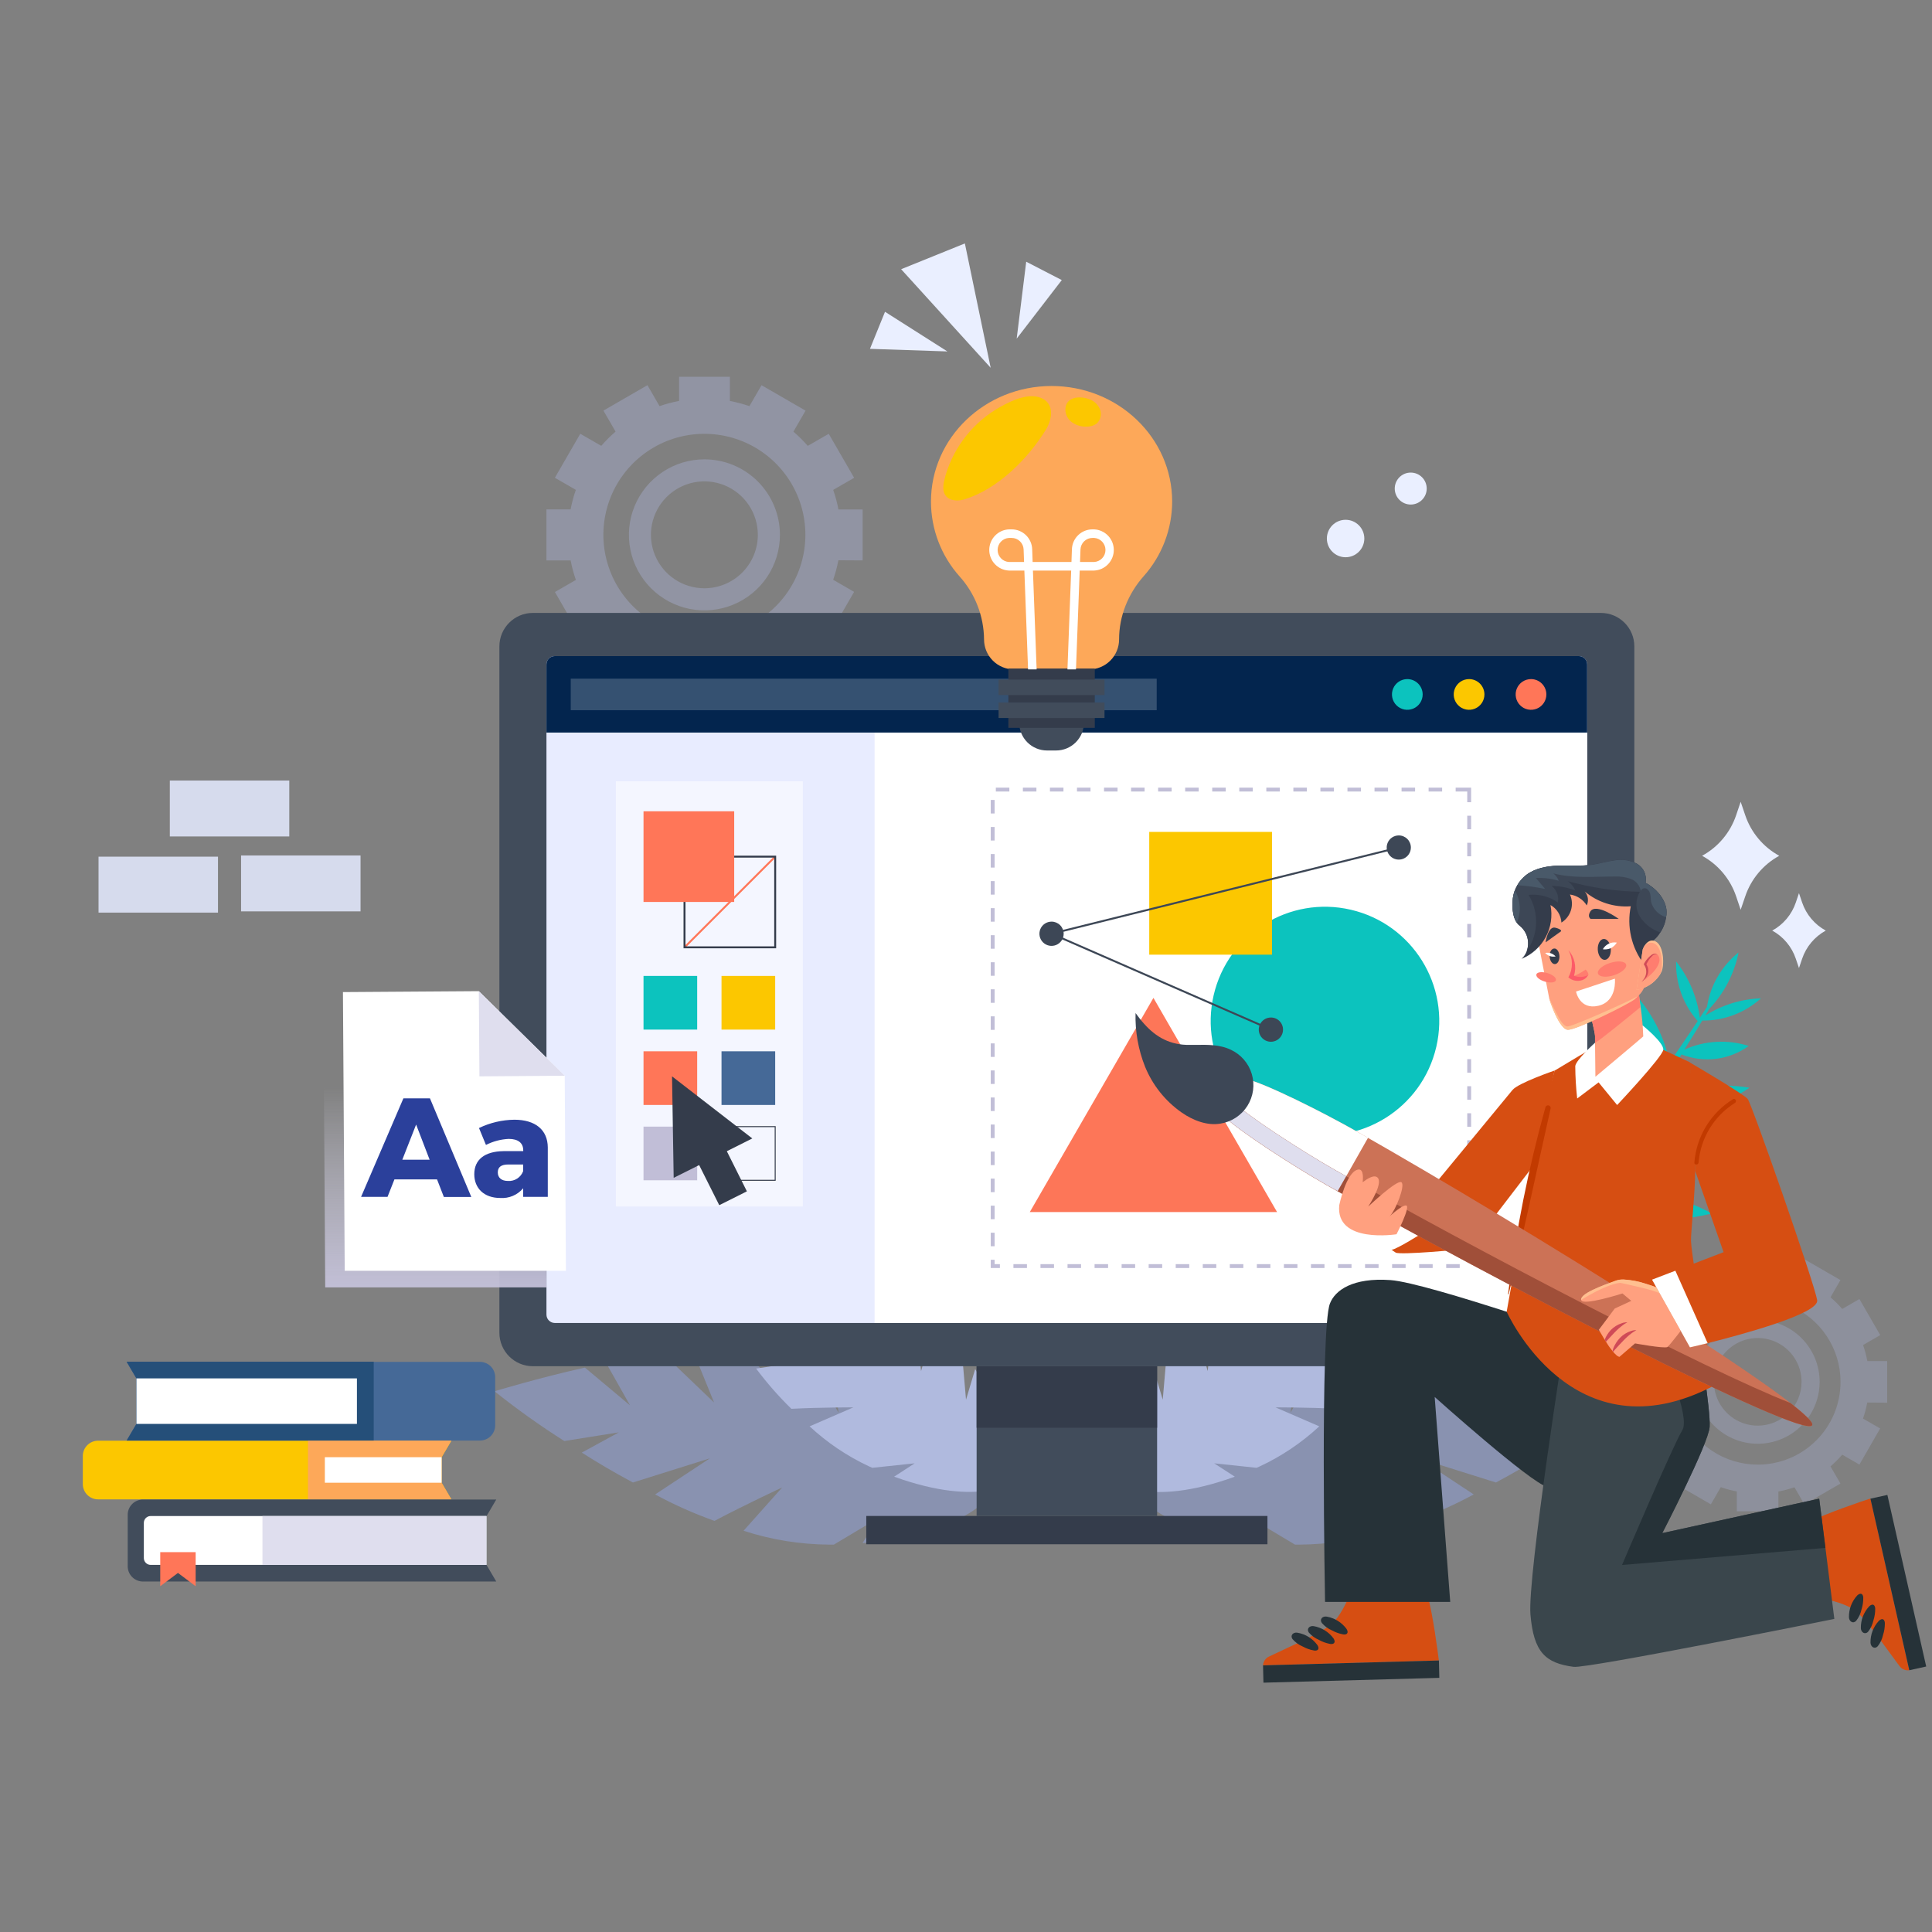 <svg xmlns="http://www.w3.org/2000/svg" width="1000" height="1000" viewBox="0 0 1000 1000" fill="none"><rect x="0" y="0" width="1000" height="1000" fill="#808080" stroke="none"/><path opacity="0.3" d="M364.607 237.753C356.877 237.753 349.32 240.046 342.892 244.341C336.464 248.636 331.454 254.74 328.496 261.882C325.537 269.024 324.763 276.883 326.272 284.465C327.78 292.048 331.502 299.012 336.969 304.478C342.435 309.945 349.4 313.667 356.982 315.176C364.564 316.684 372.423 315.91 379.565 312.951C386.707 309.993 392.812 304.983 397.106 298.555C401.401 292.128 403.694 284.571 403.694 276.84C403.694 271.707 402.683 266.624 400.718 261.882C398.754 257.14 395.875 252.831 392.246 249.202C388.616 245.572 384.307 242.693 379.565 240.729C374.823 238.764 369.74 237.753 364.607 237.753ZM364.607 304.485C359.134 304.489 353.783 302.869 349.231 299.831C344.678 296.792 341.13 292.472 339.033 287.416C336.937 282.361 336.388 276.797 337.455 271.429C338.521 266.061 341.157 261.129 345.027 257.259C348.897 253.389 353.828 250.754 359.196 249.688C364.564 248.621 370.128 249.17 375.183 251.266C380.239 253.363 384.559 256.911 387.598 261.464C390.636 266.016 392.256 271.367 392.252 276.84C392.247 284.17 389.333 291.199 384.149 296.382C378.966 301.566 371.937 304.48 364.607 304.485Z" fill="#B7C3F3"></path><path opacity="0.3" d="M446.486 290.067V263.67H433.969C433.325 260.24 432.42 256.865 431.262 253.572L442.108 247.314L428.958 224.526L418.092 230.785C415.808 228.147 413.331 225.683 410.682 223.413L416.959 212.547L394.172 199.377L387.894 210.224C384.599 209.079 381.224 208.18 377.796 207.536V195H351.495V207.517C348.061 208.161 344.679 209.06 341.378 210.205L335.119 199.358L312.332 212.528L318.609 223.393C315.967 225.665 313.496 228.129 311.218 230.765L300.352 224.507L287.202 247.295L298.049 253.553C296.891 256.845 295.986 260.221 295.342 263.651H282.825V290.067H295.361C296.005 293.497 296.91 296.873 298.068 300.165L287.221 306.424L300.371 329.211L311.237 322.953C313.516 325.59 315.986 328.054 318.628 330.325L312.351 341.191L335.139 354.361L341.397 343.514C344.698 344.659 348.08 345.557 351.514 346.201V358.738H377.815V346.125C381.243 345.48 384.619 344.582 387.913 343.437L394.191 354.284L416.979 341.114L410.682 330.248C413.324 327.977 415.795 325.513 418.073 322.876L428.939 329.135L442.089 306.347L431.242 300.088C432.4 296.796 433.305 293.42 433.949 289.99L446.486 290.067ZM364.607 329.096C354.266 329.1 344.157 326.037 335.557 320.294C326.958 314.552 320.254 306.388 316.295 296.835C312.336 287.282 311.3 276.769 313.316 266.627C315.332 256.485 320.312 247.168 327.624 239.856C334.936 232.544 344.252 227.565 354.394 225.549C364.536 223.532 375.049 224.569 384.602 228.528C394.155 232.487 402.319 239.19 408.061 247.79C413.804 256.39 416.867 266.499 416.863 276.84C416.863 283.702 415.512 290.498 412.886 296.838C410.26 303.178 406.41 308.938 401.558 313.791C396.705 318.643 390.945 322.492 384.605 325.118C378.265 327.745 371.47 329.096 364.607 329.096Z" fill="#B7C3F3"></path><path opacity="0.25" d="M909.823 683.215C903.485 683.211 897.289 685.087 892.017 688.605C886.745 692.124 882.636 697.127 880.208 702.981C877.78 708.835 877.142 715.278 878.376 721.495C879.611 727.712 882.661 733.423 887.141 737.906C891.621 742.388 897.33 745.442 903.546 746.68C909.762 747.918 916.205 747.284 922.061 744.86C927.917 742.435 932.922 738.328 936.444 733.059C939.966 727.789 941.845 721.594 941.845 715.256C941.845 706.761 938.472 698.615 932.467 692.606C926.463 686.598 918.318 683.22 909.823 683.215ZM909.823 737.909C905.338 737.913 900.951 736.586 897.22 734.096C893.489 731.606 890.58 728.066 888.861 723.922C887.143 719.778 886.692 715.218 887.566 710.818C888.441 706.418 890.6 702.377 893.772 699.205C896.944 696.033 900.986 693.873 905.386 692.999C909.785 692.125 914.346 692.575 918.489 694.294C922.633 696.012 926.174 698.921 928.664 702.653C931.154 706.384 932.48 710.77 932.477 715.256C932.477 721.264 930.09 727.026 925.842 731.274C921.593 735.523 915.831 737.909 909.823 737.909Z" fill="#B7C3F3"></path><path opacity="0.25" d="M976.804 726.026V704.467H966.533C966.008 701.656 965.27 698.89 964.326 696.192L973.214 691.047L962.425 672.368L953.537 677.513C951.666 675.351 949.638 673.33 947.47 671.466L952.615 662.558L933.936 651.769L928.81 660.657C926.102 659.724 923.33 658.986 920.516 658.45V648.179H898.957V658.45C896.13 658.981 893.345 659.719 890.625 660.657L885.48 651.769L866.859 662.577L872.004 671.485C869.837 673.344 867.816 675.366 865.956 677.532L857.049 672.387L846.26 691.066L855.148 696.211C854.204 698.91 853.465 701.676 852.94 704.486H842.631V726.045H852.902C853.429 728.861 854.167 731.633 855.11 734.338L846.26 739.368L857.049 758.047L865.956 752.902C867.82 755.07 869.842 757.098 872.004 758.969L866.859 767.857L885.538 778.647L890.683 769.758C893.381 770.703 896.147 771.441 898.957 771.966V782.237H920.516V772.004C923.332 771.477 926.104 770.739 928.81 769.796L933.936 778.685L952.615 767.896L947.47 759.007C949.634 757.132 951.661 755.104 953.537 752.941L962.425 758.086L973.176 739.368L964.287 734.242C965.229 731.537 965.967 728.765 966.495 725.949L976.804 726.026ZM909.823 758.086C901.352 758.086 893.071 755.574 886.028 750.868C878.985 746.161 873.495 739.472 870.253 731.646C867.012 723.82 866.163 715.208 867.816 706.9C869.469 698.592 873.548 690.96 879.538 684.97C885.528 678.98 893.159 674.901 901.467 673.248C909.776 671.596 918.387 672.444 926.214 675.686C934.04 678.927 940.729 684.417 945.435 691.46C950.142 698.504 952.653 706.785 952.653 715.256C952.653 720.88 951.546 726.45 949.393 731.646C947.241 736.842 944.086 741.564 940.109 745.541C936.132 749.518 931.41 752.673 926.214 754.826C921.017 756.978 915.448 758.086 909.823 758.086Z" fill="#B7C3F3"></path><path opacity="0.5" d="M809.803 745.876L781.563 741.384L800.761 751.866C791.834 757.51 784.731 761.734 774.306 767.339L734.509 754.842L762.807 773.521C752.933 778.862 742.664 783.438 732.09 787.209C715.369 778.397 697.074 769.931 697.074 769.931L717.02 792.316C702.667 796.994 687.674 799.416 672.577 799.496C670.293 799.496 672.462 799.496 670.293 799.496L647.256 785.731L655.453 798.728C596.478 793.698 585.381 769.067 585.381 769.067C585.749 768.025 586.179 767.006 586.668 766.015C587.675 763.947 588.803 761.941 590.046 760.006C596.113 750.407 609.494 733.955 637.426 715.851L634.585 735.74L648.023 712.242C650.442 711.167 652.938 710.073 655.549 709.036C663.881 705.6 662.518 705.196 672.097 703.545L667.932 731.19L685.881 700.973C691.545 700.128 697.4 699.552 703.159 699.207L693.138 724.356L716.713 699.13C725.454 698.76 734.211 699.003 742.918 699.859L732.282 725.93L757.623 701.664C767.762 702.425 777.826 703.972 787.726 706.291L775.804 727.408L799.129 707.865C822.608 713.048 845.933 720.113 845.933 720.113C834.37 729.355 822.308 737.955 809.803 745.876Z" fill="#92A4E0"></path><path d="M736.007 671.524L713.392 677.936L731.38 679.126C726.657 686.402 722.799 692.008 716.962 699.802L682.944 704.217L710.512 708.364C704.99 715.77 698.899 722.735 692.293 729.194C676.782 728.406 660.233 728.464 660.233 728.464L682.848 738.274C673.748 746.729 663.385 753.711 652.132 758.969C650.404 759.737 652.132 758.969 650.404 759.737L628.461 757.414L639.135 764.325C593.367 780.931 576.646 766.341 576.646 766.341C576.559 765.442 576.527 764.538 576.55 763.634C576.582 761.746 576.729 759.861 576.992 757.99C578.182 748.66 582.501 731.824 597.111 708.633L601.834 724.471L603.753 702.317C605.193 700.685 606.671 698.995 608.265 697.325C613.295 691.892 612.104 692.027 618.708 687.534L625.101 709.65L628.134 680.854C631.974 678.281 636.217 675.843 640.479 673.558L641.688 695.77L650.577 668.893C656.967 665.604 663.581 662.768 670.369 660.408L671.387 683.445L681.907 656.568C689.737 653.648 697.779 651.332 705.962 649.638L704.33 669.469L714.985 646.816C734.298 642.592 754.148 639.809 754.148 639.809C748.684 650.703 742.628 661.291 736.007 671.524Z" fill="#B0BADE"></path><path opacity="0.5" d="M292.078 745.876L320.318 741.384L301.12 751.866C310.047 757.51 317.17 761.734 327.594 767.339L367.391 754.842L339.093 773.521C348.964 778.868 359.233 783.445 369.81 787.209C386.531 778.397 404.826 769.931 404.826 769.931L384.861 792.316C399.22 796.996 414.22 799.418 429.323 799.496C431.607 799.496 429.419 799.496 431.607 799.496L454.645 785.731L446.428 798.728C505.423 793.679 516.442 769.048 516.442 769.048C516.085 768.002 515.656 766.982 515.156 765.995C514.164 763.923 513.042 761.916 511.796 759.987C505.73 750.388 492.349 733.935 464.397 715.832L467.238 735.721L453.896 712.223C451.458 711.147 448.962 710.053 446.351 709.017C438.019 705.58 439.402 705.177 429.822 703.526L434.065 731.209L416.019 700.973C410.355 700.128 404.5 699.552 398.741 699.206L408.762 724.394L385.187 699.168C376.452 698.798 367.702 699.041 359.001 699.898L369.599 725.93L344.258 701.664C334.125 702.423 324.067 703.97 314.175 706.29L326.096 727.408L302.752 707.865C279.292 713.048 255.948 720.113 255.948 720.113C267.511 729.355 279.573 737.955 292.078 745.876Z" fill="#92A4E0"></path><path d="M365.893 671.523L388.508 677.935L370.52 679.125C375.223 686.401 379.082 692.007 384.938 699.801L418.937 704.217L391.369 708.364C396.897 715.77 402.995 722.735 409.607 729.193C425.118 728.406 441.667 728.464 441.667 728.464L419.052 738.274C428.151 746.729 438.514 753.712 449.768 758.969C451.496 759.737 449.768 758.969 451.496 759.737L473.439 757.414L462.804 764.325C508.59 780.854 525.273 766.245 525.273 766.245C525.362 765.345 525.401 764.442 525.388 763.538C525.339 761.65 525.185 759.765 524.928 757.894C523.756 748.583 519.418 731.689 504.751 708.652L500.009 724.49L498.089 702.336C496.649 700.704 495.171 699.014 493.578 697.344C488.548 691.911 489.738 692.046 483.134 687.553L476.741 709.669L473.708 680.872C469.868 678.3 465.645 675.862 461.364 673.577L460.154 695.789L451.266 668.912C444.875 665.623 438.261 662.787 431.473 660.427L430.475 683.464L419.935 656.587C412.106 653.665 404.064 651.348 395.88 649.657L397.531 669.488L386.857 646.835C367.544 642.611 347.713 639.828 347.713 639.828C353.191 650.716 359.26 661.297 365.893 671.523Z" fill="#B0BADE"></path><path d="M899.87 493C891.07 500.01 885.236 510.08 883.533 521.201L879.847 526.807C878.446 516.159 874.202 506.086 867.56 497.646C867.221 508.977 871.217 520.011 878.733 528.497C876.449 531.952 873.799 535.907 870.805 540.303L866.485 546.638L864.239 549.806C860.932 534.493 853.068 520.539 841.682 509.779C842.385 517.719 844.701 525.432 848.487 532.446C852.273 539.46 857.45 545.629 863.701 550.574C863.029 551.496 862.358 552.494 861.782 553.415C858.499 558.119 854.832 563.014 851.031 568.102C849.303 570.405 847.498 572.747 845.675 575.109C843.274 556.497 835.388 539.021 823.021 524.907C822.755 534.6 824.482 544.244 828.095 553.243C831.707 562.241 837.129 570.402 844.024 577.221C839.723 582.73 835.212 588.374 830.489 594.057H830.182H830.355C828.723 595.977 827.091 597.896 825.421 599.931L824.941 600.488C824.141 589.862 821.231 579.501 816.383 570.011C811.534 560.522 804.843 552.093 796.701 545.218C798.832 566.777 808.681 586.819 822.829 603.061C814.402 612.66 806.204 621.548 798.659 629.342L796.74 631.262C798.076 618.192 796.699 604.987 792.696 592.473C788.692 579.96 782.147 568.408 773.472 558.541C772.263 584.919 780.844 610.817 795.3 632.721C792.382 635.658 789.54 638.481 786.872 641.015C784.952 642.8 783.205 644.566 781.458 646.198L776.352 650.805L776.236 650.921C775.957 638.434 773.131 626.137 767.932 614.781C762.733 603.425 755.27 593.251 746 584.88C747.689 609.838 758.44 633.432 774.317 652.668C762.798 663.13 755.58 668.89 755.522 669.734C755.522 670.291 760.821 667.028 769.94 659.809C785.298 673.42 805.225 681.023 825.613 683.077C818.762 675.499 810.43 669.407 801.132 665.177C791.833 660.947 781.766 658.669 771.552 658.485C773.011 657.314 774.547 656.066 776.16 654.645L776.275 654.799V654.645L776.544 654.434L781.669 650.076C783.455 648.521 785.298 646.812 787.218 645.085L789.31 643.165C811.157 657.122 837.304 662.862 863.202 661.71C853.37 653.624 842.023 647.582 829.826 643.936C817.629 640.29 804.827 639.114 792.171 640.477C794.513 638.25 796.932 635.889 799.427 633.47C802.614 630.302 805.897 626.923 809.276 623.372C833.561 633.316 860.707 634.142 886.067 628.114C874.802 621.959 862.415 618.133 849.641 616.864C836.868 615.594 823.97 616.906 811.714 620.723C816.628 615.462 821.697 609.857 826.822 603.886C829.126 601.179 831.372 598.472 833.599 595.766C853.066 604.731 875.22 606.42 896.146 602.811C878.311 591.709 856.842 588.023 836.325 592.54C841.49 586.128 846.366 579.812 850.916 573.688C860.276 575.691 869.945 575.776 879.339 573.938C888.732 572.1 897.656 568.378 905.572 562.995C887.985 560.228 869.974 562.643 853.738 569.945C857.289 564.972 860.707 560.25 863.759 555.661C865.41 553.223 867.023 550.9 868.52 548.616L870.344 545.775C876.045 548.023 882.22 548.799 888.3 548.03C894.38 547.262 900.168 544.974 905.13 541.378C894.164 537.893 882.297 538.576 871.803 543.298C872.11 542.818 872.417 542.319 872.724 541.858C875.527 537.424 877.984 533.411 880.096 529.898V529.86L881.056 528.247C892.282 528.375 903.142 524.262 911.465 516.728C901.244 517.094 891.305 520.176 882.669 525.655C883.341 524.465 883.974 523.371 884.589 522.334C892.36 514.202 897.659 504.029 899.87 493Z" fill="#0CC3BE"></path><path d="M828.597 317.248H275.817C266.243 317.248 258.482 325.01 258.482 334.584V689.819C258.482 699.393 266.243 707.155 275.817 707.155H828.597C838.172 707.155 845.933 699.393 845.933 689.819V334.584C845.933 325.01 838.172 317.248 828.597 317.248Z" fill="#414C5B"></path><path d="M821.514 343.895V680.431C821.514 681.582 821.057 682.685 820.243 683.499C819.429 684.313 818.326 684.77 817.175 684.77H287.163C286.016 684.765 284.917 684.305 284.108 683.492C283.298 682.679 282.844 681.578 282.844 680.431V343.895C282.849 342.752 283.306 341.659 284.116 340.853C284.925 340.047 286.021 339.594 287.163 339.594H817.233C818.368 339.604 819.454 340.061 820.255 340.866C821.057 341.671 821.509 342.759 821.514 343.895Z" fill="#E8ECFF"></path><path d="M598.916 707.154H505.499V784.656H598.916V707.154Z" fill="#414C5B"></path><path d="M656.029 784.656H448.386V799.304H656.029V784.656Z" fill="#343C4B"></path><path d="M598.916 707.154H505.499V739.003H598.916V707.154Z" fill="#343C4B"></path><path d="M696.479 288.432C701.833 288.432 706.174 284.092 706.174 278.737C706.174 273.383 701.833 269.042 696.479 269.042C691.124 269.042 686.784 273.383 686.784 278.737C686.784 284.092 691.124 288.432 696.479 288.432Z" fill="#EAEFFF"></path><path d="M730.19 261.152C734.759 261.152 738.464 257.448 738.464 252.878C738.464 248.308 734.759 244.604 730.19 244.604C725.62 244.604 721.916 248.308 721.916 252.878C721.916 257.448 725.62 261.152 730.19 261.152Z" fill="#EAEFFF"></path><path d="M821.514 343.895V379.18H282.844V343.895C282.849 342.752 283.306 341.659 284.116 340.853C284.925 340.047 286.021 339.594 287.163 339.594H817.233C818.368 339.604 819.454 340.061 820.255 340.866C821.057 341.671 821.509 342.759 821.514 343.895Z" fill="#03254E"></path><path opacity="0.2" d="M598.704 351.267H295.418V367.604H598.704V351.267Z" fill="white"></path><path d="M736.372 359.444C736.372 361.016 735.905 362.553 735.032 363.86C734.159 365.167 732.917 366.186 731.465 366.787C730.013 367.389 728.415 367.546 726.873 367.24C725.331 366.933 723.915 366.176 722.804 365.064C721.692 363.953 720.935 362.537 720.629 360.995C720.322 359.453 720.479 357.855 721.081 356.403C721.682 354.951 722.701 353.709 724.008 352.836C725.315 351.963 726.852 351.497 728.424 351.497C730.53 351.502 732.549 352.341 734.038 353.83C735.528 355.319 736.366 357.338 736.372 359.444Z" fill="#0CC3BE"></path><path d="M768.336 359.444C768.336 361.017 767.869 362.555 766.995 363.862C766.121 365.169 764.878 366.188 763.425 366.789C761.972 367.39 760.373 367.546 758.83 367.238C757.288 366.93 755.872 366.171 754.761 365.058C753.65 363.944 752.895 362.526 752.59 360.983C752.286 359.44 752.446 357.842 753.051 356.39C753.655 354.938 754.677 353.698 755.986 352.827C757.296 351.956 758.834 351.493 760.407 351.497C762.512 351.502 764.528 352.341 766.015 353.831C767.501 355.321 768.336 357.34 768.336 359.444Z" fill="#FCC700"></path><path d="M800.396 359.444C800.396 361.017 799.929 362.555 799.055 363.862C798.181 365.169 796.939 366.188 795.485 366.789C794.032 367.39 792.433 367.546 790.89 367.238C789.348 366.93 787.932 366.171 786.821 365.058C785.711 363.944 784.955 362.526 784.651 360.983C784.346 359.44 784.506 357.842 785.111 356.39C785.715 354.938 786.737 353.698 788.046 352.827C789.356 351.956 790.895 351.493 792.467 351.497C794.572 351.502 796.589 352.341 798.075 353.831C799.561 355.321 800.396 357.34 800.396 359.444Z" fill="#FF7658"></path><path d="M821.514 379.237V680.431C821.514 681.581 821.056 682.685 820.243 683.499C819.429 684.312 818.326 684.769 817.175 684.769H452.686V379.237H821.514Z" fill="white"></path><path d="M597.015 516.501L533.029 627.349H661.001L597.015 516.501Z" fill="#FD7658"></path><path d="M743.412 541.904C750.821 510.088 731.037 478.291 699.221 470.881C667.406 463.472 635.608 483.256 628.199 515.072C620.789 546.887 640.574 578.685 672.389 586.094C704.204 593.504 736.002 573.719 743.412 541.904Z" fill="#0CC3BE"></path><path d="M658.39 430.591H594.846V494.136H658.39V430.591Z" fill="#FCC700"></path><path opacity="0.5" d="M415.577 404.387H318.782V624.47H415.577V404.387Z" fill="white"></path><path d="M401.236 443.396L354.298 490.335" stroke="#FF7658" stroke-miterlimit="10"></path><path d="M401.236 443.396H354.298V490.335H401.236V443.396Z" stroke="#343C4B" stroke-miterlimit="10"></path><path d="M380.023 419.918H333.084V466.856H380.023V419.918Z" fill="#FF7658"></path><path d="M360.863 505.136H333.084V532.915H360.863V505.136Z" fill="#0CC3BE"></path><path d="M401.236 505.136H373.457V532.915H401.236V505.136Z" fill="#FCC700"></path><path d="M360.863 544.146H333.084V571.925H360.863V544.146Z" fill="#FF7658"></path><path d="M401.236 544.146H373.457V571.925H401.236V544.146Z" fill="#456997"></path><path d="M360.863 583.137H333.084V610.916H360.863V583.137Z" fill="#C1BED7"></path><path d="M401.236 583.137H373.457V610.916H401.236V583.137Z" stroke="#343C4B" stroke-width="0.5" stroke-miterlimit="10"></path><path d="M389.391 589.261L347.848 557.124L348.692 609.649L361.881 603.045L372.286 623.798L386.589 616.637L376.203 595.865L389.391 589.261Z" fill="#343C4B"></path><path d="M760.445 408.687H513.812V655.32H760.445V408.687Z" stroke="#C1BED7" stroke-width="2" stroke-miterlimit="10" stroke-dasharray="7 7"></path><path d="M228.572 767.454L233.64 776.074H50.935C48.85 776.115 46.833 775.332 45.323 773.894C43.813 772.456 42.932 770.479 42.872 768.395V753.382C42.932 751.298 43.813 749.322 45.323 747.884C46.833 746.445 48.85 745.662 50.935 745.703H233.64L228.572 754.323V767.454Z" fill="#FCC700"></path><path d="M228.572 767.454L233.64 776.074H159.422V745.626H233.64L228.572 754.246V767.454Z" fill="#FDA859"></path><path d="M228.572 754.246H168.137V767.454H228.572V754.246Z" fill="white"></path><path d="M70.613 737.006L65.544 745.626H248.249C250.334 745.668 252.351 744.884 253.861 743.446C255.371 742.008 256.252 740.032 256.313 737.947V712.587C256.252 710.503 255.371 708.526 253.861 707.088C252.351 705.65 250.334 704.866 248.249 704.908H65.544L70.613 713.528V737.006Z" fill="#456997"></path><path d="M70.613 737.007L65.544 745.627H193.44V704.831H65.544L70.613 713.451V737.007Z" fill="#254F79"></path><path d="M70.632 737.007H184.743V713.451H70.632V737.007Z" fill="white"></path><path d="M251.801 809.978L256.869 818.597H74.145C72.064 818.634 70.052 817.848 68.546 816.41C67.04 814.973 66.162 812.999 66.101 810.918V783.83C66.162 781.749 67.04 779.776 68.546 778.338C70.052 776.901 72.064 776.115 74.145 776.151H256.869L251.801 784.771V809.978Z" fill="#414C5B"></path><path d="M77.966 784.694H251.801V809.977H77.966C77.034 809.977 76.14 809.607 75.481 808.948C74.822 808.289 74.452 807.396 74.452 806.464V788.207C74.452 787.275 74.822 786.382 75.481 785.723C76.14 785.064 77.034 784.694 77.966 784.694Z" fill="white"></path><path d="M251.782 784.694H135.847V809.977H251.782V784.694Z" fill="#DFDEEE"></path><path d="M101.272 821.035L92.114 814.144L82.938 821.035V803.374H101.272V821.035Z" fill="#FF7658"></path><path style="mix-blend-mode:multiply" d="M282.825 666.34L282.21 565.379L237.768 521.589L167.408 522.088L168.329 666.34H282.825Z" fill="url(#paint0_linear_118_10331)"></path><path d="M292.923 657.759L292.308 556.798L247.846 513.027L177.506 513.507L178.427 657.759H292.923Z" fill="white"></path><path d="M292.308 556.798L248.154 557.124L247.846 513.027L292.308 556.798Z" fill="#DFDEEE"></path><path d="M226.211 610.455H204.152L200.582 619.498H186.894L208.798 568.508H222.544L243.949 619.555H229.743L226.211 610.455ZM222.371 600.261L215.383 582.062L208.241 600.261H222.371Z" fill="#2B409B"></path><path d="M283.535 593.868V619.497H270.788V615.043C269.346 616.758 267.52 618.107 265.459 618.981C263.397 619.855 261.157 620.229 258.923 620.073C250.476 620.073 245.485 614.967 245.485 607.767C245.485 600.261 250.803 595.98 260.555 595.826H270.826V595.385C270.826 591.68 268.273 589.491 263.32 589.491C259.213 589.684 255.194 590.751 251.532 592.62L247.923 583.866C253.652 581.106 259.917 579.638 266.276 579.566C277.123 579.585 283.458 584.826 283.535 593.868ZM270.788 606.174V602.738H263.109C259.461 602.738 257.656 604.043 257.656 606.827C257.656 609.61 259.576 611.261 262.955 611.261C264.635 611.373 266.306 610.938 267.718 610.021C269.13 609.104 270.207 607.754 270.788 606.174Z" fill="#2B409B"></path><path d="M606.71 259.616C606.686 273.88 601.426 287.639 591.928 298.281C587.944 302.762 584.779 307.908 582.578 313.485C580.372 319.045 579.238 324.973 579.238 330.955C579.238 335.074 577.602 339.025 574.689 341.937C571.776 344.85 567.826 346.486 563.707 346.486H524.87C520.751 346.486 516.8 344.85 513.888 341.937C510.975 339.025 509.339 335.074 509.339 330.955C509.231 318.893 504.718 307.286 496.649 298.319C487.151 287.677 481.891 273.919 481.867 259.655C481.867 226.596 509.8 199.796 544.279 199.796C578.758 199.796 606.71 226.558 606.71 259.616Z" fill="#FDA859"></path><path d="M546.602 388.452H541.956C540.061 388.452 538.185 388.079 536.434 387.353C534.684 386.627 533.093 385.564 531.754 384.223C530.415 382.882 529.354 381.29 528.63 379.539C527.907 377.787 527.536 375.911 527.538 374.016H561.038C561.041 375.912 560.669 377.791 559.945 379.543C559.22 381.296 558.157 382.888 556.816 384.23C555.475 385.571 553.882 386.634 552.129 387.359C550.377 388.083 548.498 388.455 546.602 388.452Z" fill="#414C5B"></path><path d="M566.663 346.026H521.933V376.723H566.663V346.026Z" fill="#343C4B"></path><path d="M571.693 351.747H516.865V359.771H571.693V351.747Z" fill="#414C5B"></path><path d="M571.693 363.611H516.865V371.635H571.693V363.611Z" fill="#414C5B"></path><path d="M566.299 273.996H565.492C562.729 273.989 560.07 275.056 558.079 276.973C556.087 278.889 554.918 281.504 554.818 284.266L554.588 290.89H534.488L534.258 284.266C534.163 281.506 532.998 278.891 531.01 276.974C529.021 275.057 526.365 273.989 523.603 273.996H522.259C519.509 274.112 516.91 275.287 515.006 277.274C513.101 279.261 512.038 281.907 512.038 284.66C512.038 287.413 513.101 290.059 515.006 292.046C516.91 294.033 519.509 295.208 522.259 295.324H530.207L532.127 346.486H536.561L534.642 295.324H554.435L552.515 346.486H556.93L558.85 295.324H566.28C569.03 295.208 571.628 294.033 573.533 292.046C575.438 290.059 576.501 287.413 576.501 284.66C576.501 281.907 575.438 279.261 573.533 277.274C571.628 275.287 569.03 274.112 566.28 273.996H566.299ZM522.259 290.89C520.667 290.801 519.169 290.106 518.073 288.948C516.977 287.789 516.366 286.255 516.366 284.66C516.366 283.065 516.977 281.531 518.073 280.372C519.169 279.214 520.667 278.519 522.259 278.43H523.603C525.215 278.424 526.766 279.046 527.927 280.165C529.088 281.283 529.768 282.809 529.823 284.42L530.053 290.89H522.259ZM566.299 290.89H559.023L559.253 284.42C559.313 282.807 559.997 281.281 561.161 280.163C562.326 279.046 563.879 278.424 565.492 278.43H566.299C567.891 278.519 569.389 279.214 570.485 280.372C571.581 281.531 572.192 283.065 572.192 284.66C572.192 286.255 571.581 287.789 570.485 288.948C569.389 290.106 567.891 290.801 566.299 290.89Z" fill="white"></path><path d="M489.392 246.101C489.162 246.926 488.951 247.771 488.759 248.616C488.306 250.251 488.157 251.956 488.317 253.646C489.105 259.021 494.768 259.808 499.126 258.483C516.5 253.166 532.031 237.519 541.361 222.392C544.432 217.381 545.93 209.548 539.652 206.342C532.933 202.925 523.968 207.168 518.093 210.412C504.193 218.057 493.877 230.884 489.392 246.101Z" fill="#FCC700"></path><path d="M551.439 212.428C551.528 213.694 551.904 214.922 552.54 216.02C553.175 217.118 554.053 218.056 555.106 218.763C557.245 220.187 559.776 220.905 562.344 220.818C564.203 220.89 566.035 220.358 567.566 219.301C568.546 218.439 569.251 217.308 569.593 216.048C569.934 214.788 569.897 213.456 569.485 212.217C569.038 210.99 568.337 209.872 567.427 208.936C566.517 207.999 565.419 207.266 564.206 206.784C559.157 204.672 551.171 205.191 551.439 212.428Z" fill="#FCC700"></path><path d="M466.432 139.342L499.414 126L512.775 190.37L466.432 139.342Z" fill="#EAEFFF"></path><path d="M531.167 135.464L549.577 144.967L526.233 175.28L531.167 135.464Z" fill="#EAEFFF"></path><path d="M450.287 180.56L458.081 161.381L490.372 181.904L450.287 180.56Z" fill="#EAEFFF"></path><path d="M112.836 443.413H51V472.363H112.836V443.413Z" fill="#D6DBED"></path><path d="M186.613 442.779H124.777V471.73H186.613V442.779Z" fill="#D6DBED"></path><path d="M149.734 404H87.898V432.95H149.734V404Z" fill="#D6DBED"></path><path d="M708.016 636.833C708.016 636.833 719.977 647.008 722.434 648.352C724.891 649.695 756.76 646.681 756.76 646.681L716.713 625.161L708.016 636.833Z" fill="#D64E12"></path><path d="M698.782 636.027C698.782 636.027 717.673 647.085 720.322 646.873C722.972 646.662 736.468 638.062 736.468 638.062L715.081 627.561L698.782 636.027Z" fill="white"></path><path d="M804.639 554.11C804.639 554.11 785.786 560.56 782.849 564.189C779.912 567.817 728.328 630.287 728.328 630.287L759.217 648.313L794.138 602.757L804.639 554.11Z" fill="#D64E12"></path><path d="M988.246 864.518C987.337 864.646 986.409 864.537 985.555 864.201C984.7 863.864 983.948 863.312 983.37 862.598C979.415 857.511 966.361 838.448 960.486 833.802C955.917 830.25 947.451 828.234 943.88 827.524L935.99 787.957C945.377 783.196 964.191 776.9 968.127 775.613L988.246 864.518Z" fill="#D64E12"></path><path d="M997 862.579L976.9 773.77L968.127 775.709L988.246 864.518L997 862.579Z" fill="#263238"></path><path d="M961.235 825.874L961.503 825.624C962.175 825.029 963.289 824.491 963.98 825.413C964.3 825.916 964.454 826.507 964.422 827.102C964.439 829.121 964.135 831.13 963.519 833.053C963.055 835.215 962.096 837.239 960.716 838.966C959.161 840.617 957.05 839.293 957.011 837.047C956.947 832.921 958.457 828.925 961.235 825.874Z" fill="#263238"></path><path d="M967.416 831.517L967.666 831.287C968.338 830.672 969.451 830.135 970.142 831.056C970.468 831.558 970.629 832.149 970.603 832.746C970.616 834.766 970.305 836.775 969.682 838.697C969.22 840.856 968.267 842.879 966.898 844.61C965.324 846.261 963.212 844.936 963.174 842.69C963.106 838.56 964.625 834.562 967.416 831.517Z" fill="#263238"></path><path d="M972.408 839.043L972.657 838.793C973.329 838.198 974.443 837.641 975.153 838.582C975.466 839.088 975.62 839.677 975.595 840.271C975.606 842.292 975.295 844.301 974.673 846.223C974.211 848.375 973.259 850.392 971.89 852.116C970.315 853.787 968.223 852.443 968.165 850.197C968.107 846.074 969.624 842.085 972.408 839.043Z" fill="#263238"></path><path d="M653.744 861.984C653.793 861.069 654.077 860.183 654.568 859.409C655.059 858.636 655.74 858.002 656.547 857.568C662.307 854.689 683.539 845.551 689.183 840.674C693.541 836.835 697.17 828.964 698.552 825.623L738.867 825.527C741.709 835.664 744.243 855.361 744.742 859.469L653.744 861.984Z" fill="#D64E12"></path><path d="M653.956 870.95L744.991 868.454L744.78 859.469L653.744 861.984L653.956 870.95Z" fill="#263238"></path><path d="M696.901 843.036C696.901 843.151 697.035 843.247 697.093 843.343C697.554 844.13 697.861 845.263 696.824 845.82C696.268 846.041 695.657 846.081 695.077 845.935C693.092 845.554 691.181 844.861 689.414 843.881C687.391 843.027 685.596 841.712 684.173 840.041C682.848 838.121 684.557 836.374 686.726 836.758C690.793 837.479 694.432 839.724 696.901 843.036Z" fill="#263238"></path><path d="M690.182 847.97C690.234 848.079 690.299 848.182 690.374 848.277C690.834 849.064 691.141 850.197 690.105 850.753C689.549 850.973 688.938 851.014 688.358 850.869C686.371 850.497 684.458 849.803 682.694 848.814C680.669 847.957 678.869 846.643 677.434 844.975C676.11 843.055 677.837 841.308 680.007 841.692C684.074 842.413 687.713 844.658 690.182 847.97Z" fill="#263238"></path><path d="M681.812 851.387C681.887 851.482 681.951 851.585 682.004 851.694C682.484 852.462 682.791 853.614 681.735 854.171C681.182 854.376 680.58 854.409 680.007 854.267C677.987 853.905 676.041 853.211 674.248 852.213C672.219 851.36 670.418 850.045 668.988 848.373C667.663 846.453 669.372 844.706 671.56 845.09C675.661 845.79 679.333 848.046 681.812 851.387Z" fill="#263238"></path><path d="M829.941 695.77C829.941 695.77 739.347 663.998 719.765 662.577C700.184 661.156 690.969 667.856 688.358 674.748C683.232 687.976 685.843 829.156 685.843 829.156H750.635L742.592 723.069C742.592 723.069 792.333 767.666 800.895 769.624C809.457 771.582 846.624 771.352 846.624 771.352L829.941 695.77Z" fill="#263238"></path><path d="M949.447 837.948C949.447 837.948 821.763 863.731 814.487 862.752C799.993 860.832 793.811 855.303 792.16 835.683C790.509 816.063 810.302 690.721 810.302 690.721L857.145 692.353L860.351 692.468L879.337 693.082C879.337 693.082 885.48 729.788 884.905 738.542C884.329 747.296 860.389 793.544 860.389 793.544L941.615 775.709L944.84 801.185L949.447 837.948Z" fill="#3A464C"></path><path d="M870.775 740.232C874.922 733.34 861.541 702.163 857.145 692.353L860.351 692.468L879.337 693.082C879.337 693.082 885.48 729.788 884.905 738.543C884.329 747.297 860.389 793.544 860.389 793.544L941.615 775.709L944.84 801.185L839.559 810.035C839.559 810.035 865.783 748.429 870.775 740.232Z" fill="#263238"></path><path d="M887.17 717.195C813.95 755.59 779.854 678.933 779.854 678.933C779.854 678.933 795.693 589.453 797.228 582.945C800.665 568.681 804.639 554.148 804.639 554.148L822.685 543.359H860.85L874.711 549.848C874.711 549.848 877.187 578.107 877.437 605.771C877.437 616.905 875.095 638.925 875.248 642.247C875.805 653.631 887.17 717.195 887.17 717.195Z" fill="#D64E12"></path><path d="M799.935 573.039C791.087 604.772 784.613 637.12 780.565 669.815C780.565 670.007 780.853 670.026 780.891 669.815C788.705 637.966 795.385 605.733 802.604 573.73C802.665 573.387 802.595 573.033 802.407 572.74C802.219 572.447 801.927 572.235 801.59 572.148C801.252 572.06 800.894 572.104 800.588 572.269C800.281 572.434 800.048 572.709 799.935 573.039Z" fill="#C23A00"></path><path d="M825.584 539.712C825.584 539.712 815.716 548.639 815.351 551.806C815.393 557.413 815.726 563.013 816.349 568.585L827.427 560.234L837.025 571.964C837.025 571.964 860.581 547.007 860.907 543.321C861.234 539.635 850.214 530.746 850.214 530.746L825.584 539.712Z" fill="white"></path><path d="M850.54 536.448C849.984 537.062 825.775 557.335 825.775 557.335C825.775 557.335 825.66 545.816 825.583 539.711C825.583 537.791 825.583 536.505 825.583 536.217C825.449 533.798 822.78 523.508 822.78 523.508L847.737 510.3C847.737 510.3 848.467 515.541 849.197 521.339C849.924 526.346 850.372 531.39 850.54 536.448Z" fill="#FFA07F"></path><path d="M849.024 521.339C842.228 526.926 827.254 539.135 825.718 539.673H825.583C825.583 537.753 825.583 536.467 825.583 536.179C825.449 533.76 822.78 523.47 822.78 523.47L847.737 510.262C847.737 510.262 848.39 515.541 849.024 521.339Z" fill="#FF7D6F"></path><path d="M851.116 510.915C850.416 512.676 849.311 514.247 847.891 515.503C847.285 516.121 846.644 516.704 845.972 517.25C843.092 519.592 815.735 533.299 811.416 532.973C807.096 532.647 802.085 518.037 801.817 516.482C799.897 506.883 794.272 477.549 794.272 477.549C803.007 444.606 842.074 459.081 846.605 461.98C851.136 464.878 851.116 510.915 851.116 510.915Z" fill="#FFA07F"></path><path d="M815.754 513.219L835.854 506.557C835.854 506.557 837.198 518.248 827.369 520.571C817.54 522.894 815.754 513.219 815.754 513.219Z" fill="white"></path><path d="M847.872 515.561C847.265 516.178 846.624 516.762 845.952 517.308C843.073 519.65 815.716 533.357 811.396 533.031C807.077 532.704 802.066 518.095 801.797 516.54C804.888 522.913 808.478 531.763 811.511 531.284C815.984 530.573 844.551 517.557 847.872 515.561Z" fill="#FFBF90"></path><path d="M799.993 487.763C799.993 487.763 801.183 479.181 805.042 480.179C808.901 481.178 807.902 482.099 807.902 482.099L799.993 487.763Z" fill="#343C4B"></path><path d="M837.87 475.629C837.87 475.629 826.063 467.086 823.145 471.79C821.437 474.535 823.337 475.629 823.337 475.629H837.87Z" fill="#343C4B"></path><path d="M830.705 496.815C832.568 496.704 833.934 494.195 833.756 491.21C833.578 488.226 831.924 485.896 830.061 486.007C828.199 486.118 826.833 488.628 827.01 491.612C827.188 494.597 828.843 496.926 830.705 496.815Z" fill="#343C4B"></path><path d="M836.872 487.878C836.131 489.101 835.069 490.097 833.8 490.757C832.486 491.337 831.036 491.536 829.615 491.333C830.318 490.077 831.393 489.069 832.693 488.45C833.993 487.831 835.453 487.631 836.872 487.878Z" fill="white"></path><path d="M802.085 495.077C802.22 497.342 803.448 499.089 804.85 499.012C806.251 498.936 807.288 497.093 807.154 494.789C807.019 492.485 805.771 490.777 804.37 490.949C802.969 491.122 801.951 492.831 802.085 495.077Z" fill="#343C4B"></path><path d="M799.781 493.234C800.45 493.98 801.295 494.548 802.239 494.885C803.194 495.193 804.211 495.253 805.195 495.058C804.527 494.311 803.682 493.743 802.738 493.407C801.781 493.109 800.766 493.05 799.781 493.234Z" fill="white"></path><path d="M805.33 507.401C804.946 508.611 802.412 508.899 799.571 508.054C796.729 507.21 794.867 505.539 795.232 504.33C795.597 503.12 798.15 502.832 800.991 503.677C803.833 504.522 805.695 506.192 805.33 507.401Z" fill="#FF7D6F"></path><path d="M841.671 499.223C842.247 500.989 839.444 503.466 835.432 504.771C831.42 506.077 827.753 505.693 827.119 503.946C826.486 502.199 829.346 499.703 833.359 498.417C837.371 497.131 841.114 497.476 841.671 499.223Z" fill="#FF7D6F"></path><path d="M813.834 505.482C816.281 504.593 818.594 503.372 820.707 501.854C821.515 502.539 822.047 503.494 822.205 504.541C821.243 505.448 820.082 506.117 818.815 506.494C817.548 506.871 816.21 506.945 814.91 506.711C814.62 506.652 814.358 506.5 814.164 506.278C813.97 506.056 813.854 505.776 813.834 505.482Z" fill="#FF7D6F"></path><path d="M822.032 504.695C820.901 505.261 819.666 505.585 818.403 505.648C817.141 505.711 815.879 505.511 814.698 505.06C815.402 502.782 815.503 500.361 814.992 498.032C814.48 495.704 813.374 493.548 811.78 491.775C812.989 493.93 813.624 496.359 813.624 498.83C813.624 501.301 812.989 503.73 811.78 505.885C812.748 506.73 813.92 507.306 815.18 507.555C816.44 507.805 817.744 507.719 818.96 507.306C820.285 506.869 821.387 505.932 822.032 504.695Z" fill="#FC5B68"></path><path d="M859.41 482.617C858.436 484.262 857.174 485.718 855.686 486.917C851.942 489.835 849.523 494.443 850.905 499.012C847.7 494.798 845.434 489.947 844.258 484.785C843.083 479.623 843.026 474.269 844.09 469.083C835.437 469.753 826.866 466.995 820.227 461.404C821.096 462.372 821.66 463.574 821.851 464.861C822.043 466.148 821.852 467.462 821.303 468.641C820.359 467.117 819.09 465.821 817.586 464.845C816.083 463.869 814.382 463.238 812.606 462.997C813.758 465.543 813.945 468.421 813.133 471.094C812.321 473.768 810.564 476.055 808.19 477.53C808.089 475.661 807.516 473.849 806.526 472.262C805.536 470.674 804.16 469.363 802.527 468.449C803.655 474.109 802.778 479.985 800.045 485.068C797.313 490.151 792.896 494.124 787.553 496.305C788.707 495.244 789.601 493.93 790.164 492.466C791.036 490.17 791.167 487.66 790.536 485.286C789.906 482.913 788.547 480.798 786.651 479.238C782.811 476.455 782.504 469.639 783.041 464.974C783.648 460.235 786.096 455.924 789.857 452.976C794.483 449.386 800.607 448.292 806.482 448.08C812.356 447.869 818.269 448.426 824.086 447.581C827.926 447.005 831.765 445.853 835.605 445.335C839.526 444.606 843.577 445.2 847.124 447.024C848.842 447.981 850.21 449.462 851.029 451.251C851.847 453.039 852.073 455.043 851.673 456.969C856.799 459.522 861.522 464.744 862.443 470.407C862.897 474.707 861.823 479.03 859.41 482.617Z" fill="#343C4B"></path><path d="M847.066 512.374C849.447 511.995 851.726 511.133 853.763 509.843C855.799 508.552 857.551 506.859 858.911 504.868C859.328 504.259 859.694 503.617 860.005 502.948C861.483 499.857 861.349 489.51 856.953 487.283C853.862 485.766 851.846 488.338 850.905 490.028C850.677 490.435 850.478 490.859 850.31 491.295L847.066 512.374Z" fill="#FFBF90"></path><path d="M847.066 512.374C849.447 511.995 851.726 511.133 853.763 509.842C855.799 508.552 857.551 506.859 858.911 504.868C859.084 504.58 859.237 504.273 859.372 504.004C860.831 500.913 860.696 490.565 856.3 488.338C855.352 487.874 854.261 487.795 853.255 488.117C852.25 488.439 851.408 489.138 850.905 490.066C850.677 490.474 850.478 490.897 850.31 491.333L847.066 512.374Z" fill="#FFA07F"></path><path d="M858.776 495.557C859.016 496.384 859.016 497.263 858.776 498.091C857.816 501.642 854.495 504.522 851.308 507.191C852.179 505.487 852.475 503.547 852.153 501.662C852.008 501.028 851.899 500.387 851.827 499.742C851.596 497.035 857.221 490.642 858.776 495.557Z" fill="#FF7D6F"></path><path d="M849.657 508.189L849.83 508.074L850.348 507.728C850.946 507.28 851.47 506.743 851.903 506.135C852.522 505.296 852.93 504.322 853.094 503.293C853.285 502.047 853.063 500.772 852.46 499.665C852.382 499.505 852.292 499.351 852.191 499.204V499.108V499.012L852.307 498.801C852.369 498.663 852.44 498.528 852.518 498.398C852.787 497.88 853.113 497.38 853.42 496.9C853.727 496.421 854.092 496.017 854.418 495.614C854.722 495.242 855.056 494.895 855.417 494.578C855.717 494.308 856.08 494.117 856.473 494.021C856.774 493.939 857.092 493.939 857.394 494.021C857.572 494.091 857.725 494.211 857.835 494.366C857.844 494.424 857.844 494.482 857.835 494.539C857.852 494.483 857.852 494.423 857.835 494.366C857.776 494.172 857.646 494.008 857.471 493.906C857.149 493.706 856.773 493.611 856.396 493.637C855.893 493.678 855.41 493.85 854.994 494.136C854.556 494.44 854.139 494.774 853.746 495.134C852.854 495.966 852.079 496.915 851.443 497.956L851.193 498.379L851.078 498.59L850.924 498.897L850.828 499.127L850.963 499.319L851.135 499.607C851.23 499.724 851.308 499.853 851.366 499.991C851.901 500.972 852.154 502.082 852.095 503.197C852.04 504.132 851.799 505.046 851.385 505.885C851.07 506.497 850.676 507.065 850.214 507.574L849.811 507.997L849.657 508.189Z" fill="#CF4A57"></path><path d="M862.347 474.727C861.927 477.533 860.927 480.22 859.41 482.618C855.114 481.226 851.418 478.417 848.928 474.651C847.697 472.701 847.034 470.446 847.013 468.14C846.993 465.834 847.616 463.568 848.813 461.596C836.205 461.328 823.68 459.484 811.531 456.106C813.238 457.327 814.568 459.003 815.37 460.943C811.473 459.388 807.318 458.581 803.122 458.563C804.395 459.561 805.372 460.887 805.947 462.4C806.523 463.912 806.674 465.552 806.386 467.144C801.962 464.032 796.56 462.628 791.181 463.19C793.892 467.626 795.244 472.759 795.07 477.955C794.896 483.151 793.204 488.183 790.202 492.428C791.074 490.133 791.205 487.622 790.574 485.249C789.944 482.876 788.585 480.76 786.689 479.2C786.079 478.745 785.548 478.194 785.114 477.569C782.811 474.286 782.638 468.853 783.079 464.937C783.259 463.532 783.601 462.154 784.097 460.828C784.454 459.89 784.891 458.985 785.402 458.121C786.538 456.111 788.066 454.348 789.895 452.938C794.521 449.348 800.645 448.254 806.52 448.043C812.394 447.831 818.307 448.388 824.124 447.543C827.964 446.967 831.803 445.816 835.643 445.297C839.564 444.568 843.615 445.162 847.162 446.987C848.88 447.943 850.249 449.424 851.067 451.213C851.885 453.002 852.111 455.005 851.711 456.931C856.837 459.484 861.56 464.706 862.481 470.369C862.681 471.819 862.636 473.293 862.347 474.727Z" fill="#3D4756"></path><path d="M784.059 460.828C785.554 463.334 786.427 466.162 786.604 469.074C786.781 471.987 786.257 474.9 785.076 477.568C782.773 474.286 782.6 468.853 783.041 464.936C783.221 463.532 783.563 462.154 784.059 460.828Z" fill="#495969"></path><path d="M862.347 474.727L861.925 474.593C860.171 474.011 858.587 473.007 857.315 471.667C856.042 470.328 855.12 468.695 854.63 466.914C854.399 465.666 854.457 464.399 854.226 463.074C854.153 462.452 853.943 461.854 853.611 461.323C853.279 460.792 852.833 460.341 852.307 460.002C852.033 459.86 851.734 459.777 851.426 459.759C851.119 459.74 850.811 459.787 850.523 459.896C850.235 460.004 849.973 460.173 849.754 460.39C849.536 460.606 849.365 460.867 849.254 461.154C849.019 459.749 848.415 458.431 847.504 457.335C846.594 456.239 845.409 455.404 844.071 454.915C841.371 453.949 838.506 453.531 835.643 453.686C825.046 453.686 814.237 454.742 803.967 452.054C805.239 453.058 806.221 454.384 806.808 455.894C802.977 454.745 798.977 454.258 794.982 454.454L799.762 460.118C795.03 459.122 790.23 458.48 785.402 458.198C786.538 456.187 788.066 454.425 789.895 453.014C794.521 449.424 800.645 448.33 806.52 448.119C812.395 447.908 818.307 448.464 824.124 447.62C827.964 447.044 831.803 445.892 835.643 445.374C839.564 444.644 843.615 445.239 847.162 447.063C848.88 448.02 850.249 449.501 851.067 451.289C851.885 453.078 852.111 455.081 851.711 457.007C856.837 459.561 861.56 464.783 862.481 470.446C862.673 471.871 862.627 473.317 862.347 474.727Z" fill="#495969"></path><path d="M633.644 577.838C640.364 584.826 669.755 603.793 686.592 613.354C773.27 662.539 933.609 745.358 937.948 737.717C942.287 730.076 788.973 634.855 702.315 585.671C685.478 576.072 654.57 560.483 644.721 558.429L633.644 577.838Z" fill="#CC7256"></path><path d="M702.315 585.671C685.478 576.072 654.57 560.483 644.722 558.429L633.683 577.838C640.402 584.826 669.794 603.793 686.63 613.354L692.39 616.598L708.093 588.915L702.315 585.671Z" fill="white"></path><path d="M926.66 726.16C934.55 732.284 938.735 736.373 937.967 737.679C933.628 745.358 773.231 662.52 686.592 613.335C669.736 603.736 640.383 584.788 633.664 577.819L638.079 570.044C644.779 577.013 674.152 595.999 691.007 605.56C762.288 646.067 883.522 709.343 926.66 726.16Z" fill="#A04F39"></path><path d="M638.06 570.102C644.798 577.051 674.152 596.038 691.007 605.617L696.767 608.823L692.37 616.503L686.611 613.296C669.755 603.698 640.364 584.769 633.664 577.8L638.06 570.102Z" fill="#DFDEEE"></path><path d="M645.681 572.348C644.143 574.801 642.096 576.895 639.678 578.488C637.26 580.081 634.528 581.136 631.667 581.582C624.967 582.753 617.576 580.008 611.605 575.822C603.179 569.921 596.622 561.726 592.715 552.209C589.175 543.361 587.489 533.88 587.762 524.353C588.549 525.428 589.297 526.446 590.104 527.463C590.411 527.886 590.776 528.289 591.102 528.673C597.053 535.757 604.099 540.479 614.139 540.825C620.302 540.998 626.484 540.268 632.646 541.785C634.148 542.144 635.609 542.659 637.004 543.321C639.61 544.516 641.932 546.254 643.813 548.418C645.695 550.582 647.093 553.122 647.914 555.87C648.735 558.617 648.961 561.508 648.576 564.35C648.191 567.191 647.204 569.918 645.681 572.348Z" fill="#3D4756"></path><path d="M872.752 685.173C872.426 685.614 863.825 696.979 862.961 697.267C860.85 698.016 846.298 695.347 846.298 695.347L838.215 702.316C837.607 702.155 837.051 701.837 836.603 701.395C836 700.859 835.441 700.275 834.933 699.648L834.587 699.245C833.685 698.112 832.667 696.787 831.842 695.405L831.247 694.445C831.166 694.357 831.095 694.261 831.036 694.157C830.863 693.908 830.709 693.639 830.556 693.408C828.847 690.606 827.561 688.283 827.561 688.283L835.797 677.282L844.359 673.328L839.79 669.488C839.79 669.488 819.152 676.092 818.423 672.905C817.693 669.718 829.058 665.514 836.507 662.846C837.746 662.444 839.045 662.262 840.346 662.308C844.34 662.534 848.286 663.296 852.076 664.573C853.17 664.9 854.207 665.265 855.205 665.591C856.78 666.128 858.22 666.647 859.429 667.127L860.408 667.549L868.087 678.588L872.08 684.347L872.752 685.173Z" fill="#FFA07F"></path><path d="M830.575 693.428L831.228 694.483C831.301 694.423 831.366 694.352 831.42 694.272C832.495 693.101 833.954 691.508 835.566 689.838C836.953 688.374 838.462 687.031 840.078 685.825L840.961 685.211L841.69 684.789L842.324 684.424H841.575L840.673 684.558C840.327 684.558 839.943 684.731 839.521 684.865C837.343 685.557 835.366 686.769 833.762 688.398C832.399 689.864 831.318 691.569 830.575 693.428Z" fill="#CF4A57"></path><path d="M834.606 699.264L834.933 699.667L836.085 698.362C837.141 697.172 838.6 695.597 840.231 693.908C841.616 692.455 843.118 691.119 844.724 689.915L845.626 689.3L846.355 688.878L846.989 688.494H846.221L845.319 688.609L844.186 688.936C842.041 689.629 840.097 690.835 838.523 692.449C837.053 693.99 835.888 695.794 835.086 697.767C834.952 698.4 834.722 698.88 834.606 699.264Z" fill="#CF4A57"></path><path d="M872.119 684.27L866.628 683.08L863.902 678.108C861.982 674.556 859.525 670.256 858.853 669.43C857.682 667.971 838.6 663.978 838.6 663.978C830.709 664.919 818.423 672.848 818.423 672.848C817.732 669.68 829.058 665.456 836.507 662.788C837.746 662.386 839.045 662.204 840.347 662.25C844.34 662.476 848.286 663.238 852.076 664.516C853.171 664.842 854.207 665.207 855.206 665.533C856.78 666.071 858.22 666.589 859.429 667.069L860.408 667.491L868.087 678.53L872.119 684.27Z" fill="#FFBF90"></path><path d="M883.868 695.213C878.32 696.596 874.71 697.402 874.71 697.402L855.09 662.347L867.166 657.72L892.123 648.121L877.36 605.886L874.634 549.925C874.634 549.925 902.413 566.128 904.601 568.835C906.79 571.541 938.927 663.633 940.559 672.906C941.903 679.855 902.259 690.568 883.868 695.213Z" fill="#D64E12"></path><path d="M883.868 695.213C878.32 696.595 874.71 697.402 874.71 697.402L855.09 662.347L867.166 657.72L883.868 695.213Z" fill="white"></path><path d="M896.941 568.969C891.284 572.484 886.531 577.28 883.067 582.968C879.602 588.657 877.522 595.08 876.995 601.72C876.88 603.102 879.068 603.102 879.183 601.72C879.695 595.459 881.668 589.406 884.941 584.045C888.215 578.684 892.7 574.165 898.036 570.85C899.226 570.101 898.132 568.22 896.941 568.969Z" fill="#C23A00"></path><path d="M727.886 623.971C725.582 623.337 716.963 631.746 719.593 629.192C722.223 626.639 727.598 613.412 725.352 611.914C723.106 610.417 708.17 624.546 708.17 624.546C708.17 624.546 717.212 610.993 712.298 609.054C710.704 608.439 708.093 609.803 705.31 611.914C705.751 608.075 705.31 604.811 702.795 605.387C696.728 606.75 693.196 623.779 693.196 623.779C691.161 643.898 722.837 638.849 722.837 638.849C722.837 638.849 730.19 624.585 727.886 623.971Z" fill="#FFA07F"></path><path d="M544.298 483.29L724.008 438.674" stroke="#3D4756" stroke-miterlimit="10"></path><path d="M550.557 483.289C550.56 484.533 550.195 485.749 549.507 486.784C548.818 487.82 547.838 488.627 546.69 489.105C545.542 489.582 544.278 489.708 543.059 489.467C541.839 489.225 540.719 488.627 539.84 487.748C538.961 486.869 538.363 485.748 538.121 484.529C537.879 483.309 538.005 482.045 538.483 480.897C538.96 479.75 539.768 478.769 540.803 478.081C541.838 477.393 543.055 477.027 544.298 477.031C545.956 477.036 547.545 477.697 548.718 478.87C549.89 480.042 550.551 481.631 550.557 483.289Z" fill="#3D4756"></path><path d="M544.298 483.29L657.91 532.935" stroke="#3D4756" stroke-miterlimit="10"></path><path d="M664.092 532.935C664.092 534.177 663.723 535.392 663.033 536.424C662.342 537.457 661.36 538.262 660.212 538.736C659.064 539.211 657.801 539.334 656.583 539.09C655.364 538.847 654.246 538.247 653.369 537.367C652.491 536.487 651.895 535.367 651.655 534.148C651.415 532.929 651.542 531.666 652.02 530.519C652.498 529.372 653.306 528.393 654.341 527.706C655.375 527.018 656.591 526.653 657.833 526.657C658.657 526.657 659.472 526.82 660.233 527.135C660.994 527.451 661.684 527.914 662.266 528.497C662.847 529.08 663.308 529.772 663.621 530.534C663.934 531.295 664.094 532.111 664.092 532.935Z" fill="#3D4756"></path><path d="M730.267 438.674C730.267 439.912 729.9 441.122 729.212 442.151C728.524 443.18 727.547 443.982 726.403 444.456C725.26 444.93 724.001 445.054 722.787 444.812C721.573 444.571 720.458 443.975 719.583 443.099C718.707 442.224 718.111 441.109 717.87 439.895C717.628 438.681 717.752 437.423 718.226 436.279C718.7 435.135 719.502 434.158 720.531 433.47C721.56 432.783 722.77 432.416 724.008 432.416C725.668 432.416 727.26 433.075 728.434 434.249C729.607 435.422 730.267 437.014 730.267 438.674Z" fill="#3D4756"></path><path d="M903.327 421.95L900.966 415L898.624 421.95C895.599 430.918 889.307 438.417 881 442.952C889.307 447.487 895.599 454.986 898.624 463.954L900.966 470.904L903.327 463.954C906.351 454.992 912.635 447.495 920.931 442.952C912.635 438.408 906.351 430.912 903.327 421.95Z" fill="#EAEFFF"></path><path d="M932.776 467.122L931.145 462.284L929.513 467.122C927.419 473.336 923.059 478.532 917.303 481.673C923.061 484.822 927.42 490.025 929.513 496.245L931.145 501.063L932.776 496.245C934.882 490.026 939.247 484.826 945.005 481.673C939.248 478.529 934.883 473.335 932.776 467.122Z" fill="#EAEFFF"></path><defs><linearGradient id="paint0_linear_118_10331" x1="225.116" y1="562.269" x2="225.116" y2="672.003" gradientUnits="userSpaceOnUse"><stop stop-color="#E1E0F0" stop-opacity="0"></stop><stop offset="1" stop-color="#C3C0D9"></stop></linearGradient></defs></svg>